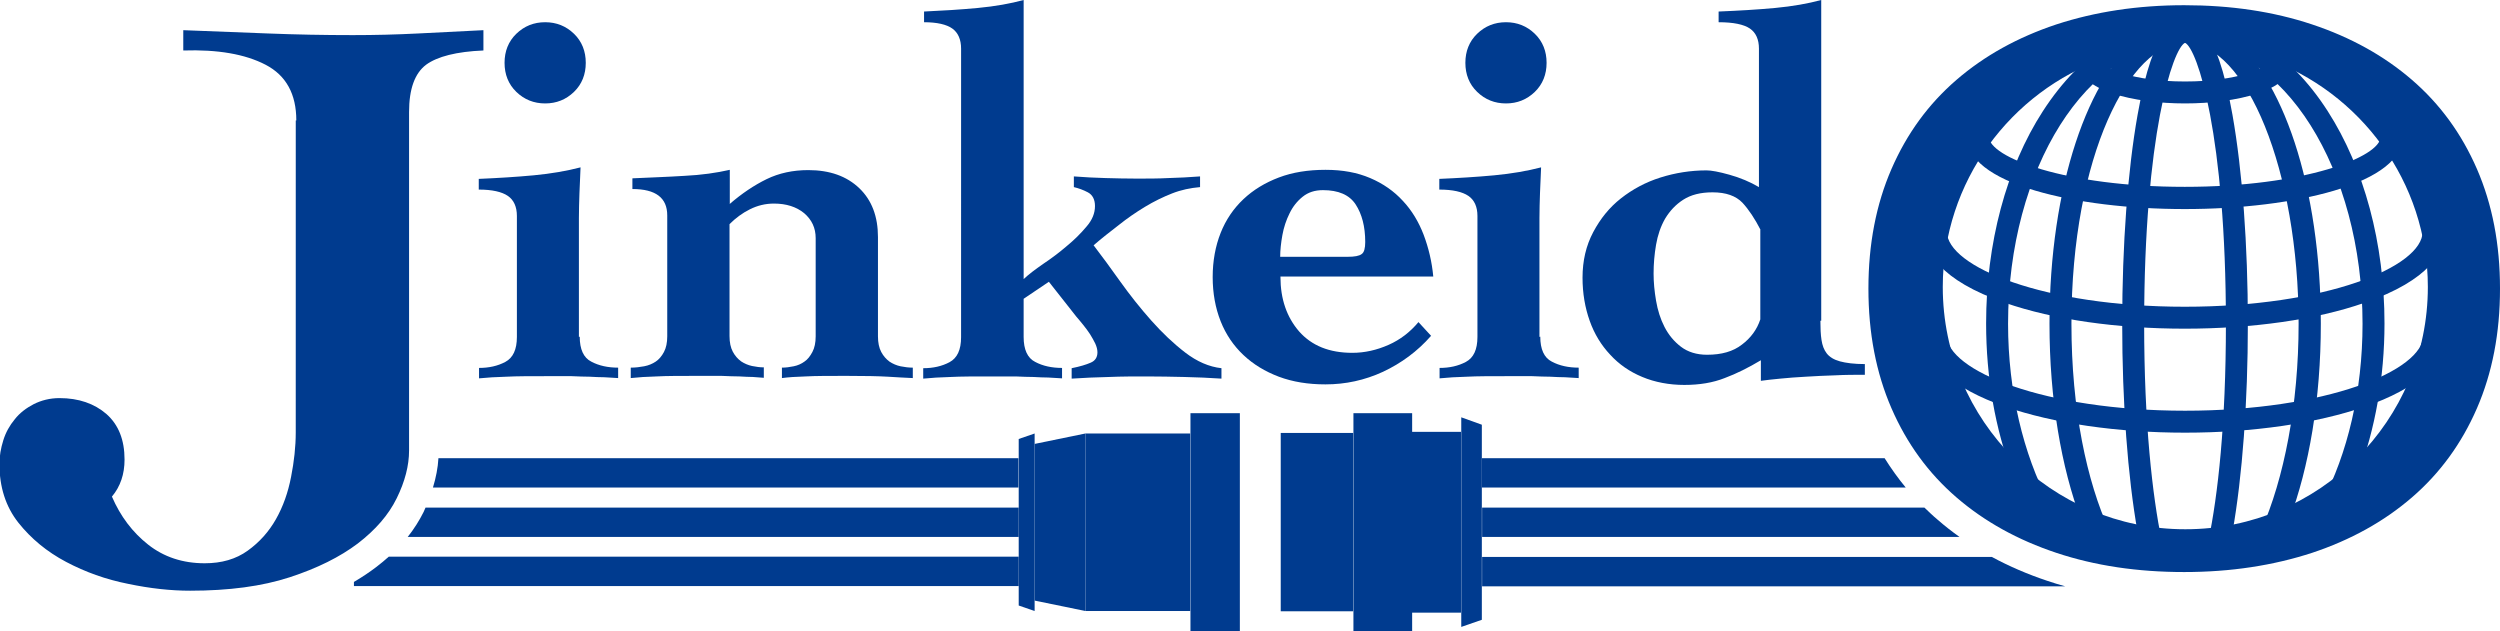 <?xml version="1.0" encoding="UTF-8"?>
<svg id="_レイヤー_2" data-name="レイヤー_2" xmlns="http://www.w3.org/2000/svg" version="1.1" viewBox="0 0 91.12 23">
  <!-- Generator: Adobe Illustrator 29.4.0, SVG Export Plug-In . SVG Version: 2.1.0 Build 152)  -->
  <defs>
    <style>
      .st0 {
        fill: #003b8f;
      }
    </style>
  </defs>
  <g>
    <rect class="st0" x="43.39" y="15.06" width="1.8" height="7.94"/>
    <rect class="st0" x="39.56" y="15.8" width="3.82" height="6.47"/>
    <polygon class="st0" points="37.71 16.18 39.56 15.8 39.56 22.27 37.71 21.89 37.71 16.18"/>
    <polygon class="st0" points="37.13 16 37.71 15.8 37.71 22.27 37.13 22.07 37.13 16"/>
    <rect class="st0" x="46.68" y="15.78" width="2.64" height="6.5"/>
    <rect class="st0" x="49.33" y="15.06" width="2.14" height="7.94"/>
    <rect class="st0" x="51.46" y="15.74" width="1.79" height="6.59"/>
    <polygon class="st0" points="54.01 15.48 53.26 15.21 53.26 22.85 54.01 22.59 54.01 15.48"/>
    <path class="st0" d="M15.98,16.7c-.02.35-.09.71-.2,1.07h21.34v-1.07H15.98Z"/>
    <path class="st0" d="M68.7,16.7h-14.69v1.07h15.45c-.28-.34-.53-.69-.77-1.07Z"/>
    <path class="st0" d="M15.51,18.5c-.02.05-.05.11-.07.16-.16.32-.35.62-.58.91h22.27v-1.07H15.51Z"/>
    <path class="st0" d="M14.17,20.29c-.15.13-.3.26-.46.38-.25.19-.52.37-.81.54v.15h24.23v-1.07H14.17Z"/>
    <path class="st0" d="M70.62,18.94c-.17-.14-.32-.29-.48-.44h-16.12v1.07h17.4c-.28-.2-.55-.41-.8-.63Z"/>
    <path class="st0" d="M74.62,21.17c-.72-.24-1.39-.53-2.02-.87h-18.58v1.07h21.25c-.22-.06-.44-.13-.65-.2Z"/>
  </g>
  <g>
    <g>
      <path class="st0" d="M10.8,4.39c0-.96-.37-1.64-1.12-2.03-.75-.39-1.75-.56-3-.52v-.74c1.05.04,2.08.08,3.09.12,1.02.04,2.05.06,3.09.06.8,0,1.59-.02,2.38-.06.79-.04,1.58-.08,2.38-.12v.74c-.98.04-1.68.22-2.09.52-.41.31-.62.88-.62,1.72v12.34c0,.55-.15,1.13-.45,1.74-.3.61-.77,1.15-1.42,1.65-.65.49-1.47.9-2.48,1.23-1.01.33-2.22.49-3.63.49-.7,0-1.45-.08-2.26-.25-.81-.16-1.56-.43-2.26-.8-.7-.37-1.28-.85-1.74-1.43-.46-.58-.69-1.3-.69-2.14,0-.29.05-.57.14-.86.09-.29.23-.54.42-.77.18-.23.42-.41.69-.55.28-.14.59-.22.94-.22.7,0,1.27.2,1.71.58.44.39.66.94.66,1.66,0,.53-.15.98-.46,1.35.31.72.75,1.3,1.32,1.75.57.45,1.26.68,2.06.68.62,0,1.14-.15,1.57-.46.43-.31.77-.69,1.03-1.15.26-.46.44-.97.55-1.54.11-.56.17-1.1.17-1.62V4.39Z"/>
      <path class="st0" d="M21.13,12.27c0,.46.14.77.42.91.28.15.61.22.98.22v.38c-.17-.01-.33-.02-.5-.03-.17,0-.35-.01-.54-.02-.19,0-.41-.01-.66-.02-.24,0-.53,0-.87,0-.63,0-1.13,0-1.5.02-.37.01-.71.03-1,.06v-.38c.36,0,.68-.07.96-.22.28-.15.42-.45.42-.91v-4.41c0-.33-.11-.58-.33-.73-.22-.15-.57-.23-1.06-.23v-.39c.69-.03,1.36-.07,2-.13.64-.06,1.21-.16,1.71-.29-.01.32-.03.64-.04.94-.01.31-.02.61-.02.91v4.33ZM19.87.81c.41,0,.76.14,1.05.42.29.28.43.64.43,1.06s-.14.78-.43,1.06c-.29.28-.64.42-1.05.42s-.76-.14-1.05-.42c-.29-.28-.43-.64-.43-1.06s.14-.78.43-1.06c.29-.28.64-.42,1.05-.42Z"/>
      <path class="st0" d="M26.59,7.44c.45-.39.9-.69,1.35-.91.45-.22.96-.33,1.52-.33.78,0,1.4.22,1.86.66.46.44.68,1.04.68,1.78v3.62c0,.23.04.42.12.57.08.15.18.26.3.35.12.08.26.14.4.17.15.03.3.05.45.05v.38c-.27-.01-.57-.03-.91-.05-.34-.02-.84-.03-1.51-.03-.63,0-1.12,0-1.48.02-.36.01-.65.03-.87.06v-.38c.14,0,.29-.02.43-.05.15-.03.28-.09.39-.17.12-.08.21-.2.29-.35.08-.15.12-.34.12-.57v-3.58c0-.37-.14-.67-.42-.91-.28-.23-.65-.35-1.1-.35-.31,0-.6.07-.88.21-.28.14-.52.32-.74.54v4.08c0,.23.04.42.12.57.08.15.18.26.3.35.12.08.26.14.4.17.15.03.29.05.43.05v.38c-.13-.01-.26-.02-.4-.03-.14,0-.31-.01-.49-.02-.19,0-.4-.01-.65-.02-.24,0-.53,0-.87,0-.63,0-1.13,0-1.49.02-.37.01-.68.03-.95.06v-.38c.17,0,.33-.02.49-.05.16-.03.3-.09.42-.17.12-.08.22-.2.3-.35.08-.15.12-.34.12-.57v-4.41c0-.64-.42-.96-1.27-.96v-.39c.63-.03,1.26-.05,1.89-.09.63-.03,1.18-.11,1.66-.22v1.23Z"/>
      <path class="st0" d="M37.29,10.19c.19-.18.44-.37.73-.57.3-.2.58-.41.86-.65.28-.23.52-.47.72-.71.21-.24.31-.49.31-.75,0-.24-.09-.41-.26-.5-.17-.09-.34-.15-.51-.19v-.39c.39.03.77.05,1.15.06.38.01.76.02,1.15.02s.77,0,1.15-.02c.38-.01.76-.03,1.15-.06v.39c-.35.03-.69.1-1.02.23-.33.13-.66.29-.99.49-.33.2-.65.42-.95.66-.31.24-.62.48-.92.74.3.39.62.83.97,1.32.35.49.73.97,1.13,1.42.4.45.81.84,1.24,1.17.43.33.87.52,1.32.57v.38c-.45-.03-.9-.05-1.36-.06-.46-.01-.91-.02-1.36-.02s-.92,0-1.38.02c-.46.01-.91.03-1.36.06v-.38c.3-.06.53-.13.69-.2.17-.07.25-.2.25-.38,0-.1-.03-.21-.08-.32-.05-.11-.12-.22-.19-.34-.08-.12-.16-.23-.25-.34-.09-.11-.17-.21-.25-.3l-1-1.27-.92.62v1.39c0,.46.14.77.42.91.28.15.61.22.98.22v.38c-.17-.01-.33-.02-.5-.03-.17,0-.35-.01-.54-.02-.19,0-.41-.01-.65-.02-.24,0-.53,0-.87,0-.63,0-1.13,0-1.5.02-.37.01-.71.03-1,.06v-.38c.36,0,.68-.07.96-.22.28-.15.42-.45.42-.91V1.77c0-.33-.11-.58-.32-.73-.21-.15-.56-.23-1.03-.23v-.39c.67-.03,1.32-.07,1.96-.13.64-.06,1.19-.16,1.67-.29v10.19Z"/>
      <path class="st0" d="M46.67,10.09c0,.81.23,1.47.68,1.99.46.52,1.1.78,1.94.78.45,0,.89-.1,1.32-.29.43-.19.79-.47,1.09-.83l.46.5c-.5.57-1.09,1-1.75,1.31-.67.31-1.37.46-2.1.46-.63,0-1.19-.09-1.7-.28-.5-.19-.93-.45-1.29-.79-.36-.34-.64-.75-.83-1.23-.19-.48-.29-1.02-.29-1.61s.1-1.13.29-1.61c.19-.48.47-.89.83-1.23.36-.34.79-.6,1.29-.79.5-.19,1.07-.28,1.7-.28s1.16.1,1.63.3c.47.2.87.48,1.19.83.33.35.58.77.76,1.24.18.48.3.98.35,1.52h-5.57ZM49.11,9.36c.26,0,.43-.03.52-.1.09-.06.13-.21.13-.44,0-.56-.12-1.02-.35-1.37-.23-.35-.63-.52-1.19-.52-.3,0-.54.08-.74.24-.2.16-.36.36-.48.61-.12.24-.21.51-.26.79-.05.28-.08.55-.08.79h2.45Z"/>
      <path class="st0" d="M56.14,12.27c0,.46.14.77.42.91.28.15.61.22.98.22v.38c-.17-.01-.33-.02-.5-.03-.17,0-.35-.01-.54-.02-.19,0-.41-.01-.66-.02-.24,0-.53,0-.87,0-.63,0-1.13,0-1.5.02-.37.01-.71.03-1,.06v-.38c.36,0,.68-.07.96-.22.28-.15.42-.45.42-.91v-4.41c0-.33-.11-.58-.33-.73-.22-.15-.57-.23-1.06-.23v-.39c.69-.03,1.36-.07,2-.13.64-.06,1.21-.16,1.71-.29-.01.32-.03.64-.04.94-.01.31-.02.61-.02.91v4.33ZM54.89.81c.41,0,.76.14,1.05.42.29.28.43.64.43,1.06s-.14.78-.43,1.06c-.29.28-.64.42-1.05.42s-.76-.14-1.05-.42c-.29-.28-.43-.64-.43-1.06s.14-.78.43-1.06c.29-.28.64-.42,1.05-.42Z"/>
      <path class="st0" d="M66.35,11.69c0,.27.01.51.04.7.03.2.09.36.19.49.1.13.26.23.48.29.22.06.52.1.91.1v.39c-.35,0-.71,0-1.08.02-.37.01-.73.03-1.07.05-.34.02-.65.04-.93.07-.28.03-.52.05-.71.08v-.75c-.45.27-.89.49-1.32.65-.43.17-.92.25-1.47.25s-1.08-.1-1.53-.29c-.46-.19-.85-.46-1.17-.81-.33-.35-.58-.76-.75-1.24-.17-.48-.26-1-.26-1.57,0-.62.13-1.17.39-1.66.26-.49.59-.9,1.01-1.23.42-.33.9-.59,1.44-.76.54-.17,1.1-.26,1.68-.26.17,0,.45.05.84.16.39.11.75.26,1.07.45V1.77c0-.33-.11-.58-.33-.73-.22-.15-.6-.23-1.14-.23v-.39c.73-.03,1.42-.07,2.06-.13.64-.06,1.2-.16,1.68-.29v11.69ZM64.17,8.38c-.21-.41-.43-.74-.66-.99-.24-.25-.6-.38-1.09-.38-.44,0-.79.09-1.07.27-.28.18-.49.41-.66.69-.16.28-.27.6-.33.95-.06.35-.09.7-.09,1.05,0,.31.03.64.09.99.06.35.16.67.31.96.15.29.35.53.6.72.25.19.57.29.95.29.53,0,.95-.12,1.27-.37.32-.24.55-.55.67-.92v-3.27Z"/>
      <path class="st0" d="M90.28,6.16c-.56-1.29-1.35-2.37-2.37-3.25-1.02-.88-2.23-1.55-3.64-2.02-1.41-.47-2.96-.7-4.66-.7s-3.25.24-4.66.7c-1.41.47-2.62,1.14-3.64,2.02-1.02.88-1.81,1.96-2.37,3.25-.56,1.29-.84,2.74-.84,4.36s.28,3.07.84,4.36c.56,1.29,1.35,2.37,2.37,3.25,1.02.88,2.23,1.55,3.64,2.02,1.41.47,2.96.7,4.66.7s3.25-.24,4.66-.7c1.41-.47,2.62-1.14,3.64-2.02,1.02-.88,1.81-1.96,2.37-3.25.56-1.29.84-2.74.84-4.36s-.28-3.07-.84-4.36ZM81.1,19.64c-.47.09-.96.14-1.49.14-.64,0-1.24-.07-1.79-.2-4.27-.85-7.48-4.61-7.48-9.12,0-5.14,4.17-9.3,9.3-9.3s9.3,4.17,9.3,9.3c0,4.64-3.4,8.49-7.85,9.19Z"/>
    </g>
    <g>
      <path class="st0" d="M79.64.68c-5.39,0-9.77,4.38-9.77,9.77s4.38,9.77,9.77,9.77,9.77-4.38,9.77-9.77S85.03.68,79.64.68ZM79.64,19.29c-4.87,0-8.83-3.96-8.83-8.83,0-3.84,2.47-7.12,5.9-8.33.36-.23,1.34-.57,2.94-.57s2.58.34,2.94.57c3.43,1.21,5.9,4.49,5.9,8.33,0,4.87-3.96,8.83-8.83,8.83Z"/>
      <path class="st0" d="M79.64,11.98c-2.47,0-4.79-.33-6.55-.94-2.42-.84-2.93-1.87-2.93-2.6h.8c0,1.29,3.56,2.74,8.67,2.74s8.67-1.44,8.67-2.74h.8c0,.72-.51,1.76-2.93,2.6-1.75.61-4.08.94-6.55.94Z"/>
      <path class="st0" d="M79.64,7.62c-2.05,0-3.99-.24-5.45-.67-1.63-.48-2.5-1.16-2.5-1.97h.8c0,.75,2.78,1.83,7.14,1.83s7.14-1.09,7.14-1.83h.8c0,.8-.86,1.48-2.5,1.97-1.46.43-3.39.67-5.45.67Z"/>
      <path class="st0" d="M79.64,15.77c-2.47,0-4.8-.34-6.56-.95-1.89-.66-2.93-1.58-2.93-2.61h.8c0,1.3,3.57,2.76,8.69,2.76s8.69-1.45,8.69-2.76h.8c0,1.03-1.04,1.96-2.93,2.61-1.76.61-4.09.95-6.56.95Z"/>
      <path class="st0" d="M79.64,3.77c-1.87,0-3.89-.47-3.89-1.51s2.02-1.51,3.89-1.51,3.89.47,3.89,1.51-2.02,1.51-3.89,1.51ZM76.56,2.26c.09.2,1.13.71,3.08.71s3-.51,3.08-.71c-.09-.2-1.13-.71-3.08-.71s-3,.51-3.08.71Z"/>
      <path class="st0" d="M85.95,17.29c.62-1.65.96-3.54.96-5.5,0-2.92-.74-5.67-2.07-7.74-.7-1.09-1.52-1.92-2.42-2.48-.87-.27-1.8-.42-2.77-.42s-1.89.15-2.77.42c-.9.56-1.72,1.4-2.42,2.48-1.34,2.07-2.07,4.83-2.07,7.74,0,1.96.33,3.84.96,5.5.41.38.85.72,1.32,1.02-.92-1.77-1.48-4.04-1.48-6.51,0-5.65,2.9-10.24,6.46-10.24s6.46,4.6,6.46,10.24c0,2.47-.55,4.74-1.48,6.51.47-.3.91-.64,1.32-1.02Z"/>
      <path class="st0" d="M78.1,1.28c-1.99,1.42-3.4,5.53-3.4,10.52,0,2.75.43,5.24,1.15,7.15.33.15.68.28,1.03.39-.82-1.8-1.38-4.41-1.38-7.54,0-6.13,2.14-10.24,4.14-10.24,2.24,0,4.14,4.69,4.14,10.24,0,2.95-.53,5.65-1.37,7.54.35-.11.69-.24,1.03-.39.72-1.91,1.15-4.4,1.15-7.15,0-4.98-1.4-9.1-3.4-10.52-.5-.08-1.02-.13-1.54-.13s-1.04.05-1.54.13Z"/>
      <path class="st0" d="M78.89,1.18c-.33.44-.68,1.31-.98,3.01-.36,2.03-.56,4.73-.56,7.6s.2,5.57.56,7.6c.01.07.03.14.04.21.28.05.56.09.84.12-.34-1.67-.64-4.28-.64-7.92,0-6.85,1.04-10.03,1.49-10.24.45.21,1.49,3.38,1.49,10.24,0,3.65-.29,6.25-.64,7.92.28-.03.57-.07.84-.12.01-.07.03-.14.04-.21.36-2.03.56-4.73.56-7.6s-.2-5.56-.56-7.6c-.3-1.7-.65-2.57-.98-3.01-.25-.02-.5-.03-.75-.03s-.5.01-.75.03Z"/>
    </g>
  </g>
</svg>
